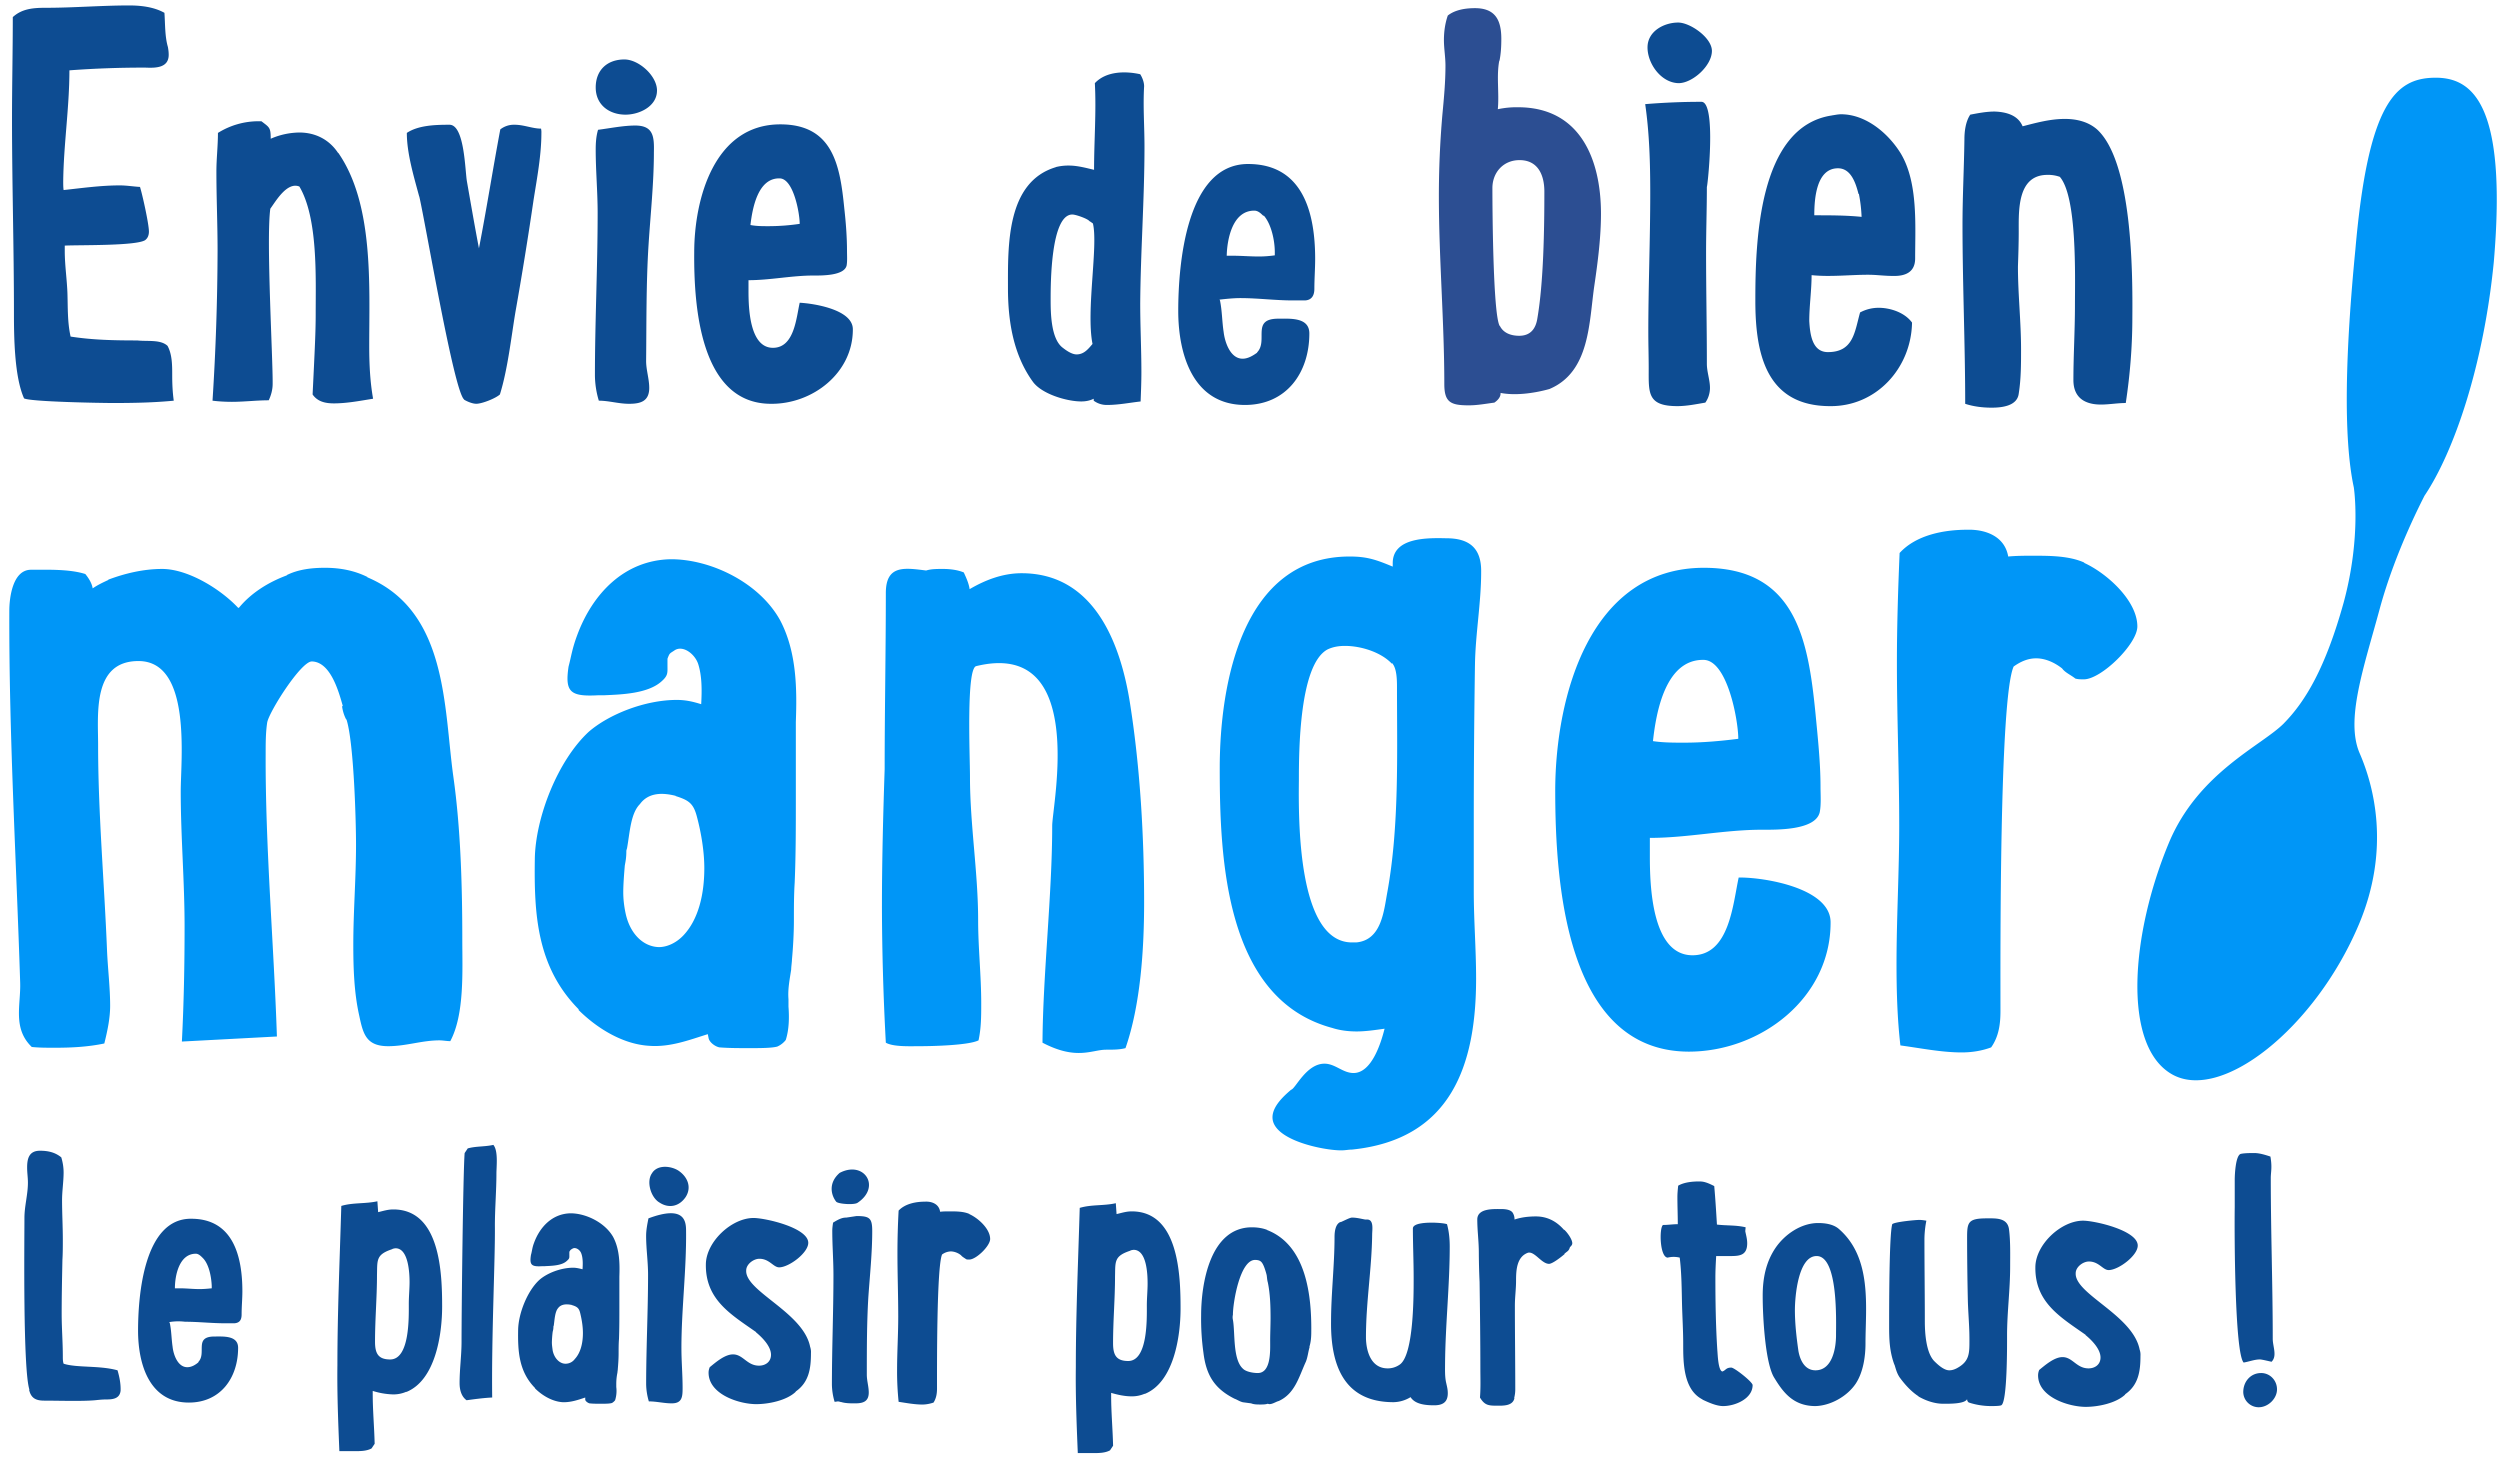 <svg width="102" height="60" fill="none" xmlns="http://www.w3.org/2000/svg"><g clip-path="url(#clip0_734_12508)"><path d="M6.836 14.112c.19.349.19.793.19 1.19 0 .348.015.697.063 1.046-.823.08-1.662.095-2.485.095-.427 0-3.37-.048-3.623-.19-.396-.888-.412-2.506-.412-3.505 0-2.632-.079-5.28-.079-7.896 0-1.38.032-2.759.032-4.154.38-.35.854-.38 1.345-.38 1.14 0 2.279-.096 3.402-.096.49 0 1.013.063 1.44.301.032.46.016.967.142 1.396.016.095.032.19.032.317 0 .539-.538.539-.934.523a40.66 40.66 0 00-3.117.111c0 1.522-.237 3.029-.253 4.535 0 .11 0 .238.016.349.744-.08 1.519-.19 2.294-.19.27 0 .554.047.823.063.095.301.364 1.506.364 1.823 0 .143-.047.27-.158.35-.38.237-2.674.19-3.276.221v.222c0 .587.095 1.19.111 1.776.016.57 0 1.142.127 1.713.902.142 1.82.158 2.721.158.412.048.95-.048 1.235.222zm5.379-8.705c.65 0 1.219.285 1.583.84v-.016c1.456 2.094 1.266 5.408 1.266 7.881 0 .714.031 1.443.158 2.156-.506.08-1.06.19-1.598.19-.333 0-.665-.063-.87-.364.094-1.919.126-2.585.126-3.282 0-1.506.095-3.917-.665-5.201-.506-.206-.965.603-1.186.904-.174 1.237.11 6.184.095 7.151 0 .238-.064.46-.159.666-.49 0-1.012.063-1.503.063-.253 0-.538-.015-.791-.047a99.76 99.76 0 00.206-6.137c0-1.062-.048-2.14-.048-3.203 0-.539.063-1.046.063-1.585a3.123 3.123 0 011.678-.476h.095c.332.254.38.254.38.714a2.99 2.99 0 011.17-.254zm8.197-.127a.895.895 0 01.586-.19c.38 0 .727.158 1.076.158a.653.653 0 01.015.175c0 .888-.174 1.823-.316 2.711a154.28 154.28 0 01-.744 4.599c-.174 1.046-.316 2.346-.633 3.361-.174.159-.728.38-.965.38-.158 0-.38-.095-.506-.174h.015c-.41-.27-1.566-7.135-1.835-8.293v.016c-.221-.824-.506-1.76-.506-2.6.474-.317 1.186-.333 1.74-.333.617 0 .633 1.87.712 2.315.159.904.317 1.823.49 2.727.317-1.633.57-3.25.871-4.852zm6.393-1.585c0 .65-.728.983-1.282.983-.664 0-1.218-.397-1.218-1.11 0-.714.475-1.142 1.171-1.142.585 0 1.33.666 1.33 1.269zm-.316 12.13c0 .555-.364.65-.823.65-.427 0-.823-.127-1.234-.127a3.69 3.69 0 01-.159-1.03c0-2.205.111-4.425.111-6.629 0-.872-.079-1.712-.079-2.584 0-.27.016-.54.095-.809.49-.063 1.029-.174 1.52-.174.743 0 .774.46.759 1.094 0 1.268-.143 2.568-.222 3.837-.095 1.554-.079 3.14-.095 4.677 0 .365.127.73.127 1.095zm8.307-2.379c0 1.776-1.646 3.045-3.339 3.029-2.912 0-3.149-4.044-3.133-6.168 0-2.204.823-5.233 3.513-5.233 2.152 0 2.437 1.68 2.61 3.425.064.57.111 1.173.111 1.744 0 .175.016.412-.015.587-.095.428-1.029.412-1.361.412-.886 0-1.757.19-2.643.19v.428c0 .666.032 2.331.997 2.331.87 0 .95-1.205 1.092-1.839.601.032 2.184.285 2.168 1.094zm-4.178-4.265c.238.047.49.047.728.047.427 0 .855-.031 1.282-.095 0-.428-.253-1.855-.823-1.855-.886-.016-1.107 1.22-1.187 1.903zM46.68 3.52c-.048.825.015 1.633.015 2.458 0 2.14-.158 4.265-.174 6.406 0 .935.048 1.87.048 2.806 0 .397-.016.777-.032 1.19-.427.047-.902.142-1.36.142a.886.886 0 01-.554-.174v-.08c-.159.08-.333.111-.507.111-.585 0-1.614-.3-1.978-.808-.791-1.094-1.013-2.458-1.013-3.806 0-1.712-.079-4.344 1.963-4.947h-.016a2.08 2.08 0 01.538-.063c.348 0 .696.095 1.028.174 0-1.189.095-2.362.032-3.536.475-.507 1.282-.491 1.851-.364.08.126.159.317.159.491zm-3.814 8.705c0 .555.016 1.554.459 1.935.158.127.395.3.601.3.3 0 .475-.221.649-.427-.269-1.348.237-4.012.016-4.916-.048-.031-.08-.063-.143-.095-.063-.095-.553-.27-.696-.27-.886 0-.886 2.855-.886 3.473zm6.884 0c.015 0 .031.048.031.064.08.396.08.84.143 1.252.047.412.269 1.094.775 1.094.221 0 .427-.127.601-.253h-.015c.474-.476-.254-1.38.87-1.38.49 0 1.266-.063 1.266.603 0 1.601-.934 2.917-2.627 2.917-2.12 0-2.722-2.061-2.722-3.837 0-1.871.317-5.994 2.848-5.994 2.263 0 2.738 2.03 2.738 3.87 0 .396-.032.824-.032 1.22 0 .254-.094.46-.38.476h-.506c-.712 0-1.424-.095-2.136-.095-.269 0-.57.031-.854.063zm1.803-3.409c-.11-.11-.221-.222-.38-.222-.885 0-1.107 1.158-1.123 1.84h.238c.364 0 .712.031 1.076.031.205 0 .427-.016.648-.047v-.127c0-.476-.142-1.158-.459-1.507v.032z" fill="#0D4C92"/><path d="M60.969 16.427c-.364.048-.696.111-1.044.111-.744 0-.997-.127-.997-.872 0-2.553-.222-5.106-.222-7.659 0-1.11.047-2.204.142-3.314.064-.681.127-1.331.127-2.013 0-.365-.063-.698-.063-1.047 0-.333.047-.682.158-.999.3-.238.728-.301 1.108-.301.823 0 1.076.476 1.076 1.253 0 .3-.016.618-.08.92v-.048c-.126.634 0 1.332-.063 1.998a3.62 3.62 0 01.823-.08c2.548 0 3.386 2.14 3.386 4.345 0 .951-.126 1.95-.269 2.918-.221 1.506-.174 3.535-1.835 4.233-.68.19-1.424.27-1.994.159.016.158-.11.3-.253.396zm.221-3.124v-.016c.143.302.46.413.792.413.474 0 .68-.301.743-.714.253-1.474.285-3.63.285-5.169 0-.666-.253-1.284-1.013-1.284-.664 0-1.107.507-1.107 1.141 0 .587.016 5.17.3 5.63z" fill="#2C4E92"/><path d="M69.64 14.841c0 .333.127.666.127.984 0 .206-.064.428-.19.602-.38.064-.76.143-1.14.143-1.234 0-1.17-.54-1.17-1.538 0-.492-.016-.983-.016-1.475 0-1.887.079-3.79.079-5.676 0-1.206-.032-2.426-.206-3.632a27.754 27.754 0 012.294-.095c.618 0 .254 3.441.222 3.473 0 .888-.032 1.792-.032 2.68 0 1.506.032 3.028.032 4.534zM67.219 1.934c0-.665.68-1.014 1.25-1.014.49 0 1.377.618 1.377 1.157 0 .603-.791 1.316-1.361 1.316-.712-.016-1.266-.793-1.266-1.459zm7.358 12.432c1.045 0 1.092-.825 1.314-1.618.237-.126.49-.19.76-.19.474 0 1.06.19 1.36.603-.032 1.855-1.456 3.425-3.339 3.409-2.627 0-3.054-2.157-3.054-4.297 0-2.315.095-7.12 3.133-7.564h-.016c.127-.016.254-.047.38-.047 1.013 0 1.93.777 2.437 1.601.712 1.19.586 2.934.586 4.281 0 .571-.412.73-.918.714-.332 0-.665-.048-.997-.048-.76 0-1.55.095-2.31.016 0 .619-.095 1.253-.095 1.871.031.524.11 1.269.76 1.269zm1.25-6.454c-.11-.428-.3-1.046-.838-1.046-.886 0-.966 1.252-.966 1.918.633 0 1.298 0 1.93.064a6.042 6.042 0 00-.11-.936h-.016zm6.694-2.759c.554-.142 1.123-.301 1.725-.301.475 0 .95.111 1.313.428C87 6.596 87.015 11.115 87 12.954c0 1.174-.095 2.347-.269 3.489-.332 0-.68.063-1.013.063-.664 0-1.123-.285-1.123-.999 0-1.014.063-2.013.063-3.044 0-1.173.095-4.424-.617-5.248a1.409 1.409 0 00-.506-.08c-1.235 0-1.171 1.46-1.171 2.315 0 .476-.016.952-.032 1.427 0 1.126.127 2.252.127 3.378 0 .602 0 1.205-.095 1.807-.064.508-.696.571-1.108.571-.364 0-.744-.047-1.076-.158 0-2.442-.11-4.868-.11-7.31 0-1.142.063-2.315.078-3.473 0-.333.048-.729.238-1.014.332-.064.664-.127.997-.127.459.016.95.142 1.139.602z" fill="#0D4C92"/><path d="M7.421 42.495c.08-1.57.11-3.108.11-4.694 0-1.855-.157-3.663-.157-5.518 0-1.3.458-5.312-1.725-5.312-1.883 0-1.646 2.157-1.646 3.425 0 2.807.253 5.582.364 8.388.032.746.127 1.507.127 2.252 0 .507-.111 1.03-.238 1.538-.68.143-1.36.174-2.01.174-.347 0-.648 0-.949-.031-.79-.761-.443-1.713-.474-2.632C.664 35.058.363 29.952.38 24.926c0-.555.142-1.68.886-1.68.68 0 1.566-.032 2.215.174.142.174.269.38.3.586.206-.142.412-.238.65-.349h-.032c.712-.269 1.471-.444 2.215-.444 1.06 0 2.39.825 3.102 1.586h.031c.507-.618 1.234-1.062 1.978-1.332h-.031c.474-.238 1.028-.301 1.566-.301.617 0 1.203.111 1.74.38h-.031c3.307 1.38 3.133 5.312 3.529 8.15.3 2.125.364 4.488.364 6.644 0 1.269.095 3.045-.49 4.139-.143 0-.302-.032-.444-.032-.712 0-1.36.238-2.089.238-.918 0-1.028-.523-1.187-1.269-.205-.92-.237-1.918-.237-2.87 0-1.363.111-2.71.111-4.075 0-1.062-.095-4.249-.396-5.137v.032a1.625 1.625 0 01-.174-.555h.032c-.174-.619-.506-1.808-1.266-1.824-.443 0-1.74 2.046-1.82 2.49-.063.412-.063.856-.063 1.268-.016 3.838.332 7.706.459 11.544l-3.877.206zm21.457-.301c-.76.237-1.535.539-2.39.475-1.091-.063-2.151-.73-2.895-1.474h.032c-1.74-1.745-1.836-3.933-1.804-6.169.031-1.68.933-3.995 2.2-5.169.822-.713 2.294-1.3 3.591-1.3.348 0 .65.064.997.175.032-.587.032-1.158-.126-1.65-.143-.412-.617-.76-.95-.555-.206.143-.206.096-.3.35v.269c0 .301.031.412-.238.65-.554.507-1.646.54-2.326.57h-.237c-1.155.064-1.393-.11-1.234-1.173.11-.412.142-.713.348-1.268.617-1.68 1.914-3.076 3.829-3.108 1.646 0 3.624.967 4.462 2.505.68 1.3.68 2.839.633 4.139v3.187c0 1.094 0 2.252-.047 3.361-.032.508-.032 1.031-.032 1.539 0 .507-.032 1.094-.079 1.601 0 .095-.032.301-.032.412-.063.413-.142.793-.11 1.205v.302c.031.412.031.92-.111 1.363a.889.889 0 01-.348.27c-.238.063-.712.063-1.155.063-.38 0-.823 0-1.203-.031-.174-.032-.412-.207-.443-.381l-.032-.158zm-3.291-7.611c0 .031-.032.095-.032.142 0 .27-.031.412-.063.587-.032.38-.063.793-.063 1.094 0 .27.031.555.095.856.174.825.712 1.364 1.36 1.38.301 0 .68-.143.997-.476.617-.65.855-1.68.855-2.743 0-.682-.127-1.443-.3-2.093-.143-.555-.333-.682-.887-.856h.032c-.554-.143-1.124-.143-1.472.333-.38.38-.411 1.157-.522 1.776zm17.343-.889c0-.856 1.456-7.626-3.101-6.516-.412.095-.254 3.662-.254 4.519 0 1.95.333 3.9.333 5.85 0 1.126.126 2.252.126 3.394 0 .507 0 .999-.11 1.506-.412.206-1.915.238-2.422.238-.348 0-1.06.032-1.36-.143a107.098 107.098 0 01-.159-5.518c0-1.887.048-3.758.111-5.645 0-2.362.048-4.788.048-7.182 0-1.158.76-1.031 1.645-.92.206-.064.443-.064.68-.064.27 0 .586.032.855.143.095.206.206.444.238.682.648-.38 1.36-.65 2.12-.65 2.975 0 4.05 2.886 4.43 5.343.412 2.633.57 5.407.57 8.087 0 1.887-.142 4.17-.76 5.946-.237.064-.506.064-.79.064-.586 0-1.203.444-2.596-.286.016-2.79.396-6.04.396-8.848zm12.421 8.389c-.3 0-.648-.032-.996-.143-4.368-1.174-4.59-6.898-4.59-10.592 0-3.425.903-8.658 5.317-8.642.712 0 1.092.143 1.741.412v-.142c0-1.063 1.44-1.031 2.184-1.015.918 0 1.44.38 1.424 1.38 0 1.268-.237 2.536-.253 3.805a440.124 440.124 0 00-.048 6.47v2.742c0 1.205.095 2.363.095 3.568 0 3.52-1.013 6.564-5.064 6.977-.142 0-.269.032-.443.032-.712 0-2.8-.413-2.8-1.348 0-.444.443-.857.76-1.126.173-.032.616-1.063 1.36-1.063.443 0 .744.381 1.187.381.743 0 1.123-1.237 1.266-1.808-.348.048-.76.112-1.14.112zm-.19-3.632h.175c1.028-.095 1.123-1.268 1.266-2.045.49-2.696.395-5.645.395-8.356 0-.27 0-.793-.206-1v.032c-.443-.475-1.265-.729-1.914-.729-.238 0-.475.032-.712.143-1.155.618-1.171 4.138-1.171 5.343-.016 1.57-.064 6.612 2.167 6.612zm19.527-.808c0 3.076-2.848 5.264-5.791 5.264-5.048-.016-5.444-6.993-5.444-10.687.016-3.837 1.424-9.07 6.092-9.054 3.719.016 4.225 2.918 4.526 5.93.095 1 .206 2.014.206 3.013 0 .301.031.713-.032 1.03-.174.746-1.772.714-2.358.714-1.535 0-3.038.333-4.573.333v.745c0 1.158.063 4.044 1.74 4.044 1.504 0 1.646-2.078 1.884-3.172 1.028-.015 3.766.428 3.75 1.84zm-7.247-7.405c.411.063.854.063 1.266.063.743 0 1.471-.063 2.215-.158 0-.745-.443-3.22-1.424-3.22-1.55-.015-1.93 2.142-2.057 3.315zm14.494-7.532c.348-.032.68-.032 1.029-.032.648 0 1.471 0 2.088.286h-.031c.918.412 2.183 1.538 2.183 2.6 0 .714-1.471 2.157-2.183 2.157-.143 0-.238 0-.348-.032-.174-.143-.412-.238-.538-.412-.301-.238-.68-.413-1.06-.413-.349 0-.65.143-.918.334-.586 1.3-.538 11.844-.538 14.064 0 .507-.064 1.03-.38 1.475-.38.142-.791.206-1.203.206-.823 0-1.677-.175-2.5-.286-.126-1.094-.158-2.22-.158-3.314 0-1.887.11-3.758.11-5.645 0-2.22-.094-4.408-.094-6.643 0-1.507.047-2.981.11-4.488.68-.745 1.82-.95 2.77-.95.743-.017 1.519.269 1.661 1.093zm11.251 6.803c-.886.903-3.48 1.997-4.684 4.852-1.566 3.742-1.914 8.26.08 9.45 2.01 1.205 5.87-1.855 7.658-6.089 1.298-3.076.618-5.645.032-6.993-.586-1.363.174-3.504.823-5.898.649-2.394 1.82-4.583 1.82-4.598 1.218-1.808 2.421-5.36 2.832-9.546.554-6.47-.886-7.532-2.405-7.516-1.614.016-2.722 1.047-3.244 7.025-.396 4.059-.506 7.626-.063 9.688 0 0 .316 1.998-.412 4.693-.744 2.68-1.566 4.043-2.437 4.931z" fill="#0096F7"/><path d="M4.921 56.67v.064c-.032.333-.316.364-.585.364-.159 0-.301.016-.46.032-.537.048-1.487.016-2.072.016-.333 0-.538-.095-.617-.444h.015c-.269-.793-.205-6.041-.205-7.008 0-.492.142-.952.142-1.444 0-.206-.032-.396-.032-.618 0-.365.08-.682.523-.682.332 0 .617.064.87.27.063.206.095.412.095.618 0 .365-.063.761-.063 1.126 0 .54.031 1.078.031 1.617 0 .27 0 .54-.016.81v-.017c-.015.745-.031 1.49-.031 2.236 0 .57.047 1.157.047 1.728 0 .111 0 .206.032.301.538.175 1.456.064 2.2.27.079.27.126.523.126.761zm1.978-2.727c.016 0 .031.047.031.047.064.302.064.635.111.952.032.317.206.84.601.84.174 0 .333-.095.46-.206h-.017c.364-.365-.19-1.046.665-1.046.364 0 .965-.048.965.46 0 1.22-.712 2.235-2.01 2.235-1.613 0-2.072-1.57-2.072-2.933 0-1.427.237-4.583 2.168-4.567 1.724 0 2.088 1.554 2.088 2.965 0 .302-.031.619-.031.936 0 .206-.064.349-.3.364h-.38c-.539 0-1.093-.063-1.63-.063a2.227 2.227 0 00-.65.016zm1.376-2.616c-.079-.08-.174-.175-.284-.175-.68 0-.855.888-.855 1.411h.19c.285 0 .538.032.823.032.158 0 .332-.016.49-.032v-.095c-.015-.364-.11-.888-.364-1.141zm6.885 7.769c-.206.111-.46.111-.697.111h-.617c-.048-1.173-.095-2.33-.08-3.504 0-2.172.096-4.329.159-6.501.475-.143.981-.08 1.472-.19l.031.444c.206-.048.396-.111.617-.111 1.915 0 1.994 2.584 1.994 3.964 0 1.126-.269 3.012-1.471 3.488l.015-.016a1.31 1.31 0 01-.538.111 3 3 0 01-.838-.143v.127c0 .666.063 1.348.079 2.03l-.127.19zm.98-8.166a.455.455 0 00-.142.032h.016c-.68.222-.617.444-.633 1.062 0 .904-.08 1.808-.08 2.712 0 .46.111.73.618.73.807 0 .76-1.745.76-2.268 0-.302.031-.603.031-.888 0-.38-.047-1.38-.57-1.38zm3.94 6.089c-.348.016-.696.064-1.044.111-.222-.159-.285-.444-.285-.698 0-.57.08-1.125.08-1.696 0-1.3.062-6.882.126-7.69l.126-.19c.333-.096.697-.064 1.045-.144.205.238.126.873.126 1.174 0 .666-.063 1.443-.063 2.109.016 1.348-.142 4.519-.11 7.024zm3.798 0c-.285.095-.601.206-.934.19-.427-.031-.838-.285-1.123-.57h.016c-.68-.682-.712-1.539-.697-2.395.016-.65.364-1.554.855-2.014.316-.285.886-.507 1.392-.507.127 0 .254.032.38.063.016-.221.016-.46-.047-.634-.048-.158-.238-.285-.364-.206-.08.048-.08.048-.127.127v.11c0 .128.016.16-.095.255-.206.206-.633.206-.902.222h-.095c-.459.031-.538-.048-.474-.46.047-.159.047-.286.126-.492.237-.65.744-1.189 1.488-1.205.633 0 1.408.38 1.74.967.27.508.27 1.11.253 1.618v1.236c0 .429 0 .873-.015 1.3-.016.207-.016.397-.016.603 0 .206-.016.428-.032.619 0 .047-.016.127-.016.158a2.273 2.273 0 00-.047.46v.127a1.26 1.26 0 01-.048.539.428.428 0 01-.126.111c-.095.032-.285.032-.46.032-.142 0-.316 0-.458-.016-.063-.016-.158-.08-.174-.143v-.095zm-1.282-2.95a.16.16 0 01-.016.048c0 .111-.015.159-.031.222a4.21 4.21 0 00-.032.428c0 .111.016.207.032.333.063.318.285.54.522.54a.469.469 0 00.38-.19c.237-.254.332-.65.332-1.063 0-.27-.048-.555-.11-.809-.048-.206-.127-.27-.349-.333h.016c-.206-.047-.443-.047-.57.127-.126.143-.142.46-.174.698zm5.206.936c0 .54.048 1.078.048 1.618 0 .364-.016.634-.443.634-.317 0-.617-.08-.934-.08a2.571 2.571 0 01-.11-.697c0-1.49.078-2.981.078-4.471 0-.54-.079-1.047-.079-1.586 0-.238.048-.476.095-.714 1.488-.555 1.535.127 1.535.524.016 1.601-.19 3.187-.19 4.772zM26.6 47.87c.221-.365.775-.301 1.076-.111.38.254.554.682.3 1.078-.269.397-.696.476-1.076.222-.348-.206-.538-.856-.3-1.189zm6.456 7.088a.667.667 0 01.031.253c0 .619-.079 1.19-.633 1.57h.016c-.38.365-1.123.508-1.614.508-.696 0-1.946-.397-1.946-1.285 0-.079.016-.142.047-.222.253-.206.617-.523.95-.523.411 0 .57.46 1.06.46.269 0 .49-.159.49-.444 0-.349-.364-.714-.617-.92h.016c-1.013-.713-2.073-1.316-2.057-2.759 0-.92 1.044-1.902 1.946-1.902.475 0 2.232.396 2.232 1.014 0 .413-.792 1-1.187 1-.238 0-.396-.35-.807-.35-.238 0-.538.222-.538.476-.048.856 2.342 1.712 2.61 3.124zm1.93-5.883c-.142.095-.791.048-.87-.047-.19-.238-.349-.746.142-1.174.997-.523 1.709.571.728 1.221zm-.032.54c.538 0 .633.094.633.618 0 .872-.095 1.791-.158 2.68-.063 1.046-.063 2.108-.063 3.17 0 .254.079.492.079.73 0 .365-.222.444-.554.444-.206 0-.411 0-.601-.063l.016.015a.292.292 0 00-.111-.031c-.048 0-.095.016-.143.016a2.572 2.572 0 01-.11-.698c0-1.49.063-2.981.063-4.472 0-.602-.048-1.205-.048-1.807 0-.111.016-.222.032-.333.3-.19.427-.206.538-.206l.427-.064zm3.403-.175c.127-.016.269-.016.396-.016.253 0 .57 0 .807.11h-.016c.364.16.854.603.854 1.016 0 .285-.57.84-.854.84-.048 0-.095 0-.127-.016-.063-.047-.158-.095-.206-.158a.703.703 0 00-.41-.159.634.634 0 00-.365.127c-.221.507-.206 4.598-.206 5.47 0 .206-.031.397-.142.571-.142.048-.3.08-.459.08-.316 0-.649-.064-.965-.111a11.821 11.821 0 01-.063-1.285c0-.73.047-1.459.047-2.188 0-.872-.032-1.712-.032-2.585 0-.586.016-1.157.048-1.744.269-.285.712-.364 1.076-.364.253-.016.57.079.617.412zm6.93 9.735c-.206.111-.459.111-.696.111h-.617c-.048-1.173-.095-2.33-.08-3.504 0-2.172.096-4.328.159-6.5.475-.143.981-.08 1.472-.191l.031.444c.206-.048.396-.111.617-.111 1.915 0 1.994 2.584 1.994 3.964 0 1.126-.269 3.013-1.471 3.488l.015-.015a1.31 1.31 0 01-.538.11c-.285 0-.57-.063-.838-.142v.127c0 .666.063 1.347.079 2.03l-.127.19zm.965-8.181a.46.46 0 00-.142.031h.016c-.68.222-.617.444-.633 1.063 0 .904-.08 1.807-.08 2.711 0 .46.112.73.618.73.807 0 .76-1.745.76-2.268 0-.301.031-.602.031-.888 0-.38-.032-1.38-.57-1.38zm5.918 6.168c-.126.031-.316.174-.442.11-.095.032-.206.032-.301.032-.127 0-.269 0-.38-.047l-.364-.048h.016c-.127-.031-.206-.095-.332-.142-.823-.413-1.155-.968-1.266-1.871a9.96 9.96 0 01-.095-1.523c0-1.3.364-3.599 2.073-3.599.206 0 .443.032.633.111h-.016c1.598.618 1.82 2.664 1.804 4.154 0 .206-.016.428-.08.619l.017-.016c-.064.206-.08.428-.159.618-.284.619-.443 1.3-1.107 1.602zm-1.867-3.314c.096.523-.015 1.617.412 1.998.127.127.427.174.601.174.554 0 .507-.935.507-1.316 0-.301.016-.618.016-.935 0-.476-.016-.984-.111-1.443-.032-.111-.032-.206-.048-.302a2.949 2.949 0 00-.11-.349c-.08-.19-.143-.27-.364-.27-.618 0-.903 1.745-.903 2.237a.454.454 0 000 .206zm5.428.697c0 .555.19 1.285.886 1.285a.836.836 0 00.475-.143c.601-.365.585-2.902.585-3.567 0-.666-.031-1.332-.031-1.998 0-.238.633-.238.791-.238.127 0 .475.016.601.063.08.286.111.603.111.904 0 1.586-.174 3.155-.19 4.741 0 .285-.016.57.048.84.031.143.063.254.063.413 0 .364-.206.491-.554.491-.332 0-.775-.032-.965-.333a1.37 1.37 0 01-.696.206c-2.042 0-2.564-1.538-2.548-3.282 0-1.142.142-2.3.142-3.457 0-.206.032-.539.254-.618l-.016.016c.126-.048.38-.19.474-.19.19 0 .364.047.538.079h.08c.284 0 .205.428.205.618-.016 1.38-.253 2.76-.253 4.17zm5.981-5.074a.49.49 0 01.08.286c.284-.095.585-.127.87-.127.475 0 .854.206 1.155.555v-.016c.127.111.332.397.332.555 0 .08-.063.127-.11.175l.015-.016c-.047.158-.095.158-.205.253-.016 0-.016.016-.016.032-.127.111-.49.397-.633.397-.285 0-.554-.46-.807-.46h-.032c-.49.158-.506.745-.506 1.157 0 .333-.048.666-.048 1 0 1.14.016 2.282.016 3.424 0 .127-.016.238-.047.365l.015-.016c-.063.333-.458.317-.711.317-.349 0-.507-.016-.697-.333.032-.396.016-.793.016-1.19 0-1.172-.016-2.346-.032-3.52a29.882 29.882 0 01-.031-1.204c0-.46-.063-.904-.063-1.348 0-.46.648-.428.965-.428.158 0 .38.016.474.142zm8.34.492c.395.048.775.016 1.17.111l-.015.159c.031.158.079.317.079.491 0 .492-.3.523-.68.523h-.586c-.016.286-.032.587-.032.873 0 .998.016 1.997.08 2.98.015.143.031.825.205.857.143-.048.143-.159.364-.159.127 0 .87.587.87.714 0 .555-.712.856-1.202.856-.27 0-.586-.143-.823-.254l-.047-.031c-.76-.413-.76-1.507-.76-2.252 0-.523-.032-1.047-.047-1.57-.016-.65-.016-1.3-.095-1.95a1.027 1.027 0 00-.491 0c-.332-.016-.348-1.237-.19-1.332.206 0 .396-.032.602-.032 0-.364-.016-.73-.016-1.11 0-.158.016-.301.031-.46.238-.142.586-.174.855-.174.142 0 .285.016.617.19.047.523.079 1.063.11 1.57zm2.326 6.231c-.348-.586-.46-2.394-.46-3.33 0-.697.127-1.363.523-1.95.38-.555 1.044-1.014 1.74-1.014.286 0 .618.047.84.237 1.376 1.19 1.091 3.188 1.091 4.678 0 .54-.095 1.173-.395 1.633-.349.523-1.029.904-1.646.92-.934 0-1.345-.603-1.693-1.174zm.997-1.078c.063.365.253.793.696.793.696 0 .839-.92.839-1.427 0-.587.095-3.235-.792-3.235-.76 0-.886 1.681-.886 2.204 0 .555.064 1.11.143 1.665zm6.883 1.967c-.095.206-.76.19-.981.19-.349 0-.712-.127-1.013-.302h.016c-.3-.19-.57-.491-.776-.776-.126-.19-.158-.365-.221-.556l.016.064c-.206-.555-.222-1.03-.222-1.617 0-.777 0-3.71.127-4.139.095-.095.95-.174 1.107-.174.095 0 .19.016.285.031a4.022 4.022 0 00-.079.746c0 1.11.016 2.251.016 3.361 0 .46.047 1.269.38 1.618.142.142.395.38.617.38.11 0 .206-.032.3-.08.538-.285.523-.618.523-1.188 0-.524-.048-1.031-.064-1.554a119.59 119.59 0 01-.031-2.41c0-.777-.032-.968.807-.968.364 0 .838-.031.902.444.063.476.047 1.063.047 1.523 0 .95-.126 1.87-.126 2.806 0 .349.015 2.743-.238 2.854-.063.032-.332.032-.411.032-.3 0-.617-.048-.902-.143-.048-.016-.08-.08-.08-.142zm7.042-2.014a.667.667 0 01.031.253c0 .619-.079 1.19-.633 1.57h.016c-.38.365-1.123.508-1.614.508-.696 0-1.946-.397-1.946-1.285a.56.56 0 01.047-.222c.254-.206.618-.523.95-.523.411 0 .57.46 1.06.46.269 0 .49-.159.49-.444 0-.349-.363-.714-.617-.92h.016c-1.012-.713-2.073-1.316-2.057-2.759 0-.92 1.044-1.903 1.947-1.903.474 0 2.23.397 2.23 1.015 0 .412-.79 1-1.186 1-.238 0-.396-.35-.807-.35-.237 0-.538.222-.538.476-.048.856 2.342 1.712 2.61 3.124zm5.348-7.009c0 2.188.08 4.377.08 6.565 0 .317.19.697-.048.935-.08-.016-.396-.095-.475-.095-.221 0-.459.095-.664.127-.364-.38-.38-5.233-.364-6.343v-1.11c0-.19.031-1.014.253-1.062.158-.032.38-.032.554-.032.206 0 .459.08.649.143.079.444.015.634.015.872zm-.395 7.96c.364 0 .649.301.649.666 0 .38-.364.73-.744.73a.632.632 0 01-.633-.619c0-.428.3-.777.728-.777z" fill="#0D4C92"/></g><defs><clipPath id="clip0_734_12508"><path fill="#fff" d="M0 0h102v60H0z"/></clipPath></defs></svg>